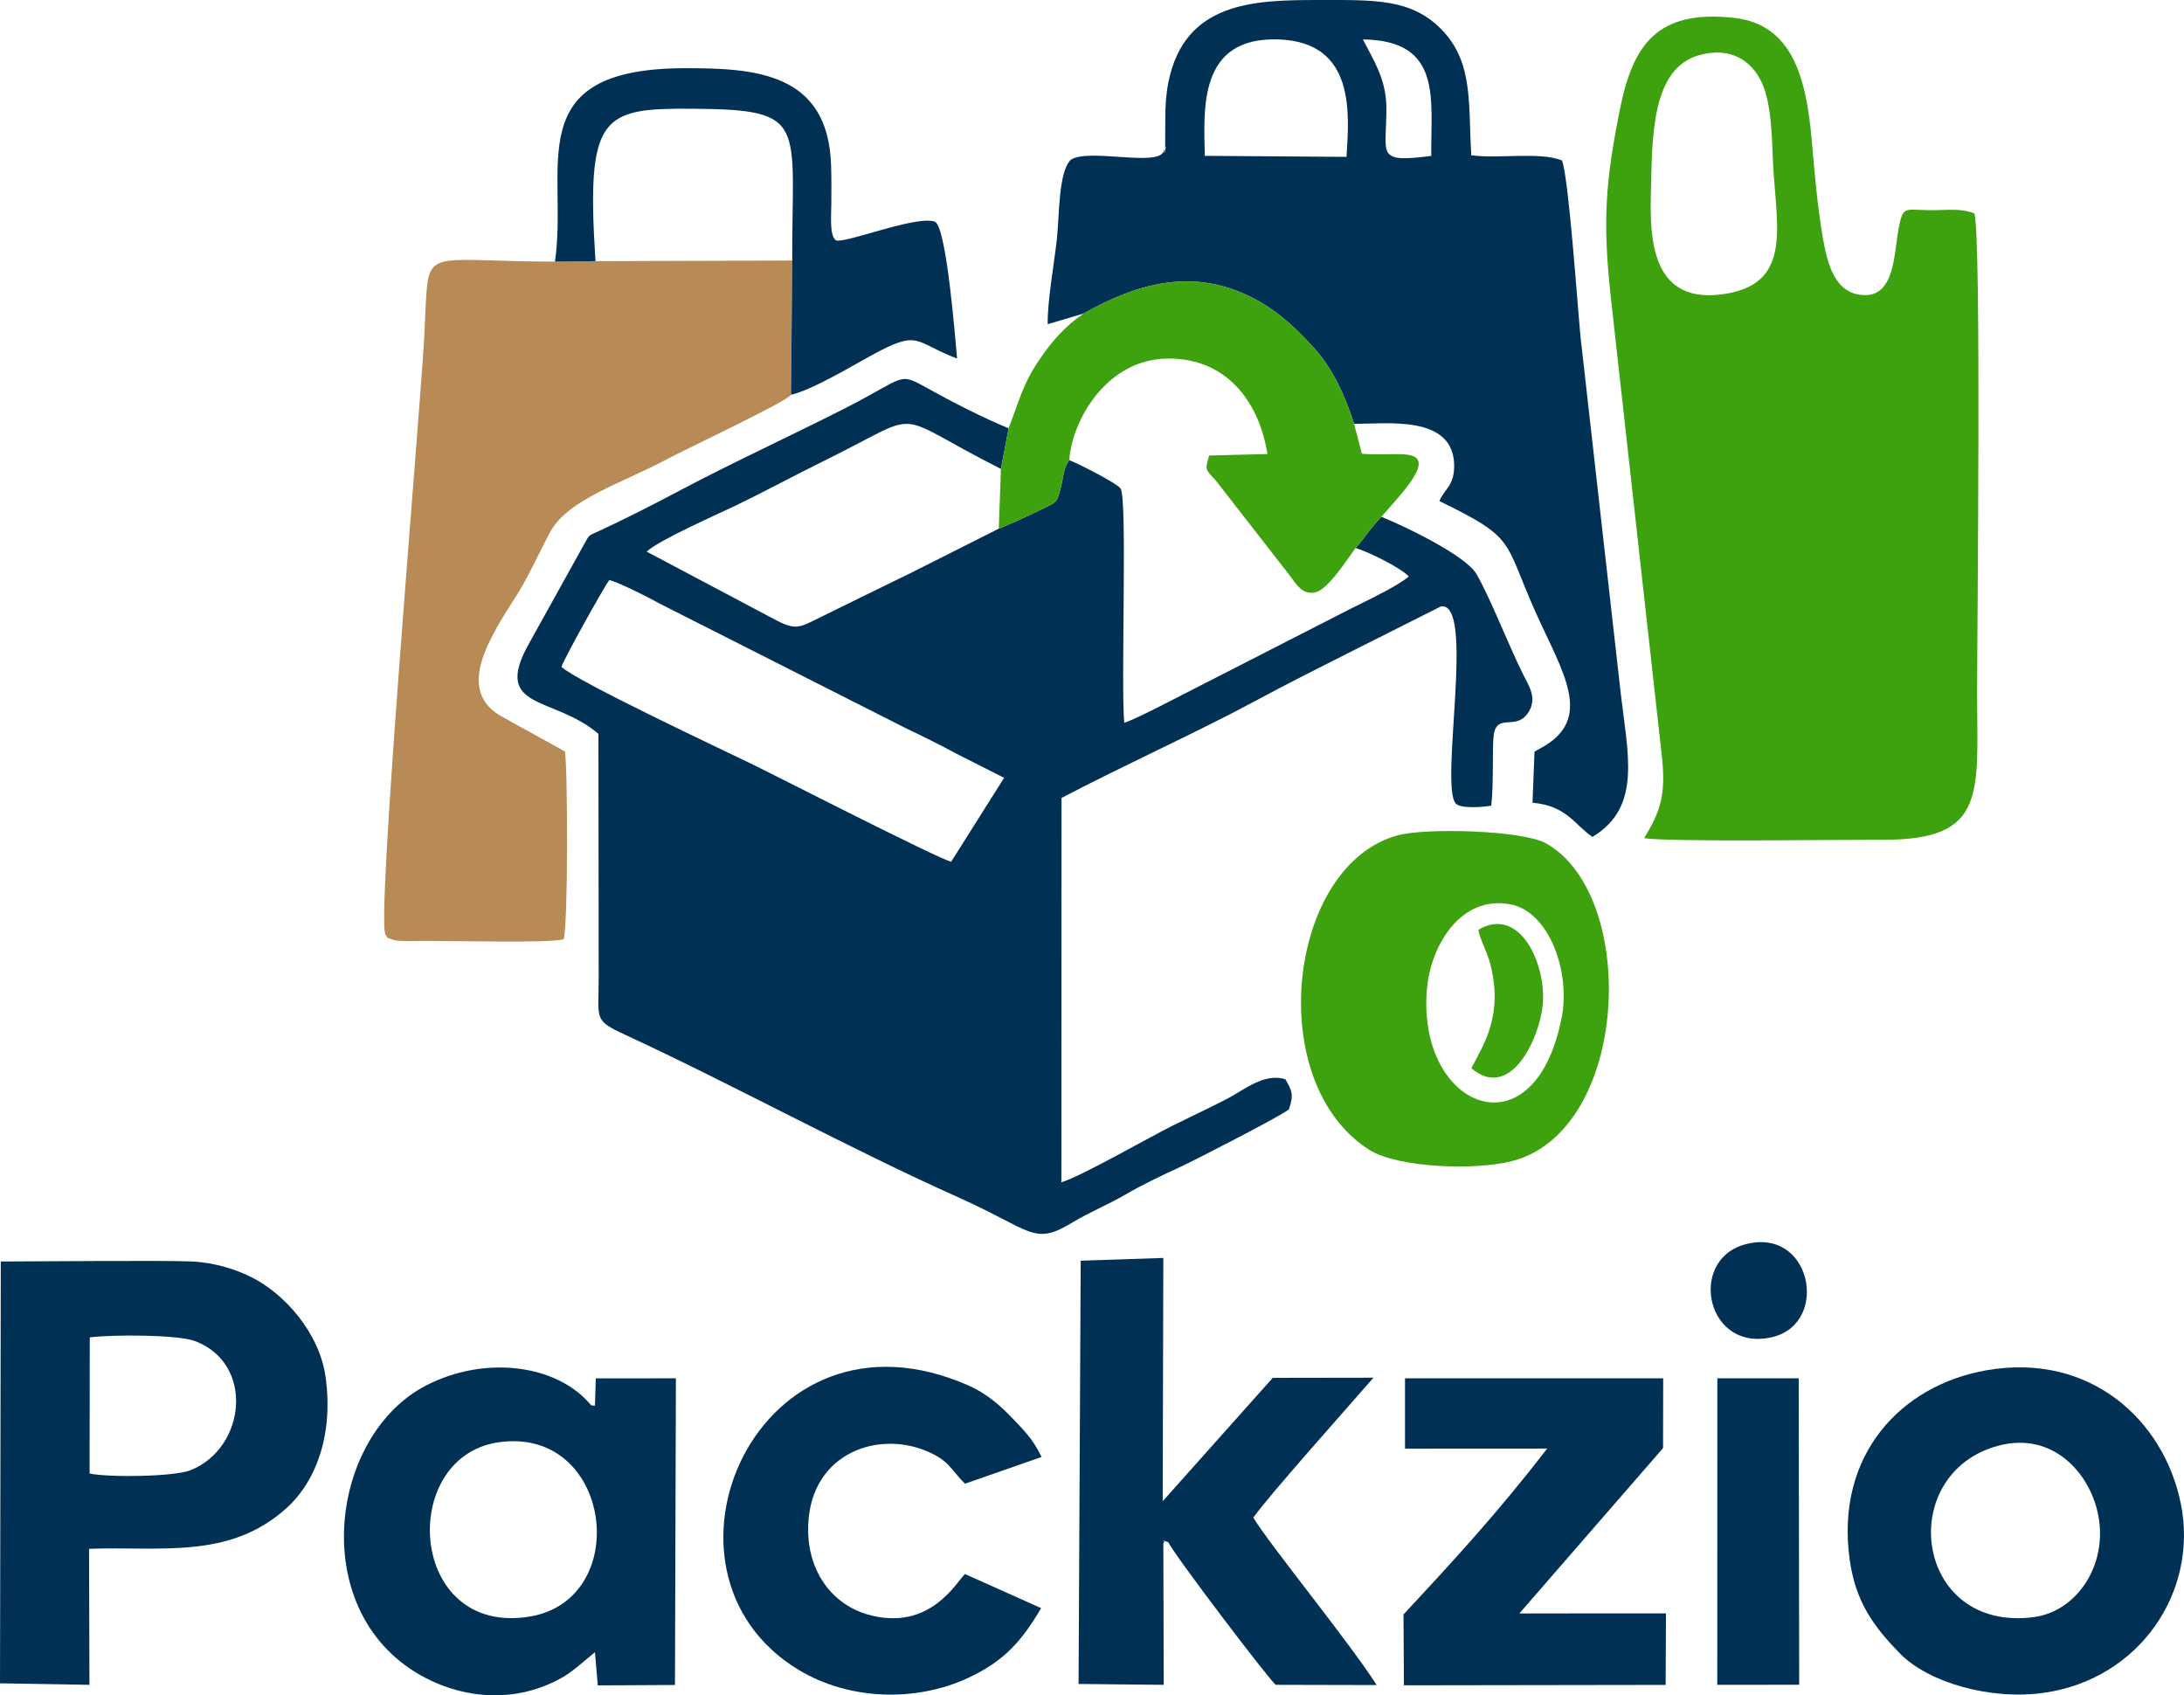<svg xmlns:xlink="http://www.w3.org/1999/xlink" viewBox="0 0 27543 21377" style="shape-rendering:geometricPrecision; text-rendering:geometricPrecision; image-rendering:optimizeQuality; fill-rule:evenodd; clip-rule:evenodd" version="1.1" height="211.589mm" width="272.618mm" xml:space="preserve" xmlns="http://www.w3.org/2000/svg">
 <defs>
  <style type="text/css">
   
    .fil0 {fill:#003154}
    .fil1 {fill:#3EA20E}
    .fil2 {fill:#B88A55}
   
  </style>
 </defs>
 <g id="Layer_x0020_1">
  <g id="_2647004082800">
   <path d="M7081 8409c17,-76 547,-1028 604,-1096 160,50 484,215 646,304l3100 1569c197,93 438,213 615,310l617 312 -668 1059c-190,-52 -2234,-1097 -2489,-1221 -374,-182 -2241,-1058 -2425,-1237zm10341 -1892c-131,128 -215,273 -327,393 171,50 576,254 672,359 -176,149 -654,361 -898,491l-2239 1145c-108,54 -362,183 -452,209 -44,-500 41,-2814 -45,-2952 -43,-68 -526,-312 -648,-360 -75,96 -72,211 -109,352 -46,171 -43,171 -190,244 -196,96 -391,187 -590,268l-1110 559c-386,186 -724,355 -1123,550 -289,142 -321,183 -616,24l-1591 -843c139,-139 907,-478 1121,-581 380,-183 719,-369 1113,-563 1318,-647 788,-630 2233,101l97 -513c-324,-132 -720,-335 -1028,-507 -371,-207 -263,-138 -1035,255 -692,352 -1387,669 -2072,1031 -306,162 -675,352 -1018,511 -165,77 -124,40 -209,188l-687 1237c-474,847 315,654 876,1139l3 3076c1,529 -70,531 338,720 1333,616 2814,1429 4191,2045 938,419 952,617 1435,326 232,-140 443,-222 677,-357 226,-131 446,-235 688,-347 203,-94 1283,-649 1375,-728 67,-188 36,-239 -43,-379 -267,-87 -522,135 -733,244 -235,122 -461,226 -694,342 -298,149 -1166,646 -1399,712l2 -4846c782,-411 1696,-821 2453,-1228 412,-222 792,-412 1198,-617l1133 -570c437,-70 -15,2227 185,2482 58,73 349,48 450,30 33,-256 11,-757 32,-894 44,-288 295,-31 448,-301 96,-172 -7,-319 -78,-461 -178,-354 -418,-976 -590,-1267 -142,-241 -947,-620 -1196,-719z" class="fil0"></path>
   <path d="M21430 695c404,-112 663,80 785,339 124,261 130,675 144,994 35,786 256,1523 -570,1672 -979,176 -983,-709 -969,-1286 17,-669 1,-1551 610,-1719zm-695 9874c292,50 2530,18 3018,20 1314,3 1181,-590 1181,-1859 0,-761 55,-5733 -34,-6038 -178,-73 -349,-38 -578,-42 -308,-4 -324,-59 -381,249 -55,303 -48,837 -434,822 -366,-13 -462,-386 -522,-742 -66,-389 -99,-783 -134,-1183 -67,-776 -226,-1491 -990,-1572 -968,-103 -1269,344 -1432,1157 -182,906 -218,1401 -118,2337l646 5806c56,503 -18,708 -222,1045z" class="fil1"></path>
   <path d="M15194 1965c-11,-584 -89,-1504 932,-1468 975,35 888,943 855,1481l-1787 -13zm2856 1c-716,92 -561,-14 -566,-615 -4,-357 -163,-593 -296,-854 1007,13 855,750 862,1469zm-4384 1987c675,-380 1399,-595 2172,-175 311,168 540,395 755,635 207,232 371,575 483,930 395,7 1266,-124 1263,536 -2,249 -120,282 -187,439 972,473 807,488 1207,1386 342,767 758,1360 71,1730l-52 29c-6,4 -18,10 -26,15l-25 644c434,39 532,280 755,431 636,-382 441,-1051 349,-1886l-499 -4423c-38,-395 -148,-1992 -233,-2221 -290,-114 -812,-16 -1145,-66 -37,-666 23,-1162 -359,-1569 -386,-410 -860,-388 -1570,-388 -791,1 -1682,13 -1889,1032 -30,149 -41,304 -40,462l-2 355c-49,244 55,-141 -19,59 -73,199 -932,-40 -1168,104 -161,147 -147,718 -178,999 -33,302 -123,803 -116,1077l453 -135z" class="fil0"></path>
   <path d="M9976 4978l15 -1693 -2481 8 -511 6c-1424,-2 -1579,-153 -1619,369 -16,201 -20,416 -32,621 -61,1047 -606,7347 -486,7497 44,45 -30,21 95,64 39,14 74,13 120,15 91,4 193,-1 285,-1 346,-1 1573,30 1746,-20 56,-153 53,-2124 17,-2368l-768 -425c-643,-329 -172,-1025 164,-1553 148,-234 287,-550 419,-792 224,-412 911,-615 1470,-915 257,-138 1494,-716 1566,-813z" class="fil2"></path>
   <path d="M1132 16864c271,-36 1104,-37 1326,46 754,283 644,1344 -50,1627 -209,85 -1022,95 -1278,44l2 -1717zm-1122 -957l-10 5319 1128 19 -5 -1715c893,-34 1771,140 2493,-516 379,-344 589,-939 490,-1651 -78,-563 -528,-1059 -943,-1262 -185,-91 -442,-179 -738,-194 -297,-16 -1972,-1 -2415,0z" class="fil0"></path>
   <path d="M6279 18188c1440,-217 1713,1978 402,2196 -1536,255 -1664,-2005 -402,-2196zm1224 2646l36 418 973 -5 12 -3867 -1010 1 -11 344 -47 -4c-434,-525 -1350,-630 -2084,-250 -1235,639 -1516,2908 0,3690 528,272 1150,303 1697,4 92,-51 135,-87 210,-145l224 -186z" class="fil0"></path>
   <path d="M19695 12829c-346,1775 -1850,1137 -1697,-384 54,-531 426,-1158 1049,-1042 488,91 761,847 648,1426zm-2067 -2296c-1391,375 -1704,3116 -358,3967 358,226 1337,262 1803,140 1482,-390 1595,-3349 424,-4006 -294,-164 -1505,-199 -1869,-101z" class="fil1"></path>
   <path d="M25204 18229c680,-180 1152,340 1257,874 125,637 -275,1217 -811,1288 -1512,199 -1758,-1813 -446,-2162zm-148 -951c-1085,188 -1913,1071 -1729,2390 75,536 305,845 635,1183 355,363 1137,592 1818,494 1204,-172 1950,-1277 1722,-2389 -215,-1052 -1144,-1903 -2446,-1678z" class="fil0"></path>
   <path d="M14736 19448c40,117 1302,1777 1354,1797l1272 3c-352,-550 -1345,-1763 -1556,-2111 185,-268 1224,-1428 1515,-1765l-1270 2 -1388 1556 8 -3068 -1042 35 -27 5337 1074 11 -5 -1787c42,-33 -69,-53 65,-10z" class="fil0"></path>
   <path d="M17719 17380l0 887 1793 -1c-603,782 -1131,1360 -1812,2091l5 894 3301 -5 4 -902 -1849 1 1812 -2085 2 -880 -3256 0z" class="fil0"></path>
   <path d="M13130 20278l-960 -430c-105,94 -440,733 -1225,511 -422,-119 -742,-505 -753,-1043 -20,-960 842,-1293 1497,-1017 283,120 296,226 481,410l965 -337c-106,-228 -238,-354 -396,-518 -136,-142 -315,-290 -513,-378 -2666,-1189 -4212,2339 -2153,3581 636,384 1472,405 2125,106 467,-213 692,-477 932,-885z" class="fil0"></path>
   <path d="M13666 3953c-239,164 -411,358 -587,626 -185,283 -231,490 -359,821l-97 513 -27 753c199,-81 394,-172 590,-268 147,-73 144,-73 190,-244 37,-141 34,-256 109,-352 34,-503 467,-1258 1214,-1280 752,-22 1178,528 1285,1203l-734 19c-63,195 -38,178 85,318l936 1202c75,98 146,235 308,208 164,-27 418,-429 516,-562 112,-120 196,-265 327,-393 185,-222 568,-599 446,-735 -85,-96 -418,-32 -693,-61l-99 -378c-112,-355 -276,-698 -483,-930 -215,-240 -444,-467 -755,-635 -773,-420 -1497,-205 -2172,175z" class="fil1"></path>
   <path d="M6999 3299l511 -6c-121,-1854 79,-1931 1238,-1922 1454,11 1238,177 1243,1914l-15 1693c264,-60 767,-362 1010,-495 616,-337 530,-172 1084,38 -23,-248 -130,-1631 -276,-1724 -229,-90 -1127,275 -1251,234 -54,-36 -59,-149 -62,-215 -3,-75 3,-174 3,-252 2,-159 2,-324 -3,-482 -38,-1167 -958,-1223 -1840,-1222 -2112,1 -1471,1255 -1642,2439z" class="fil0"></path>
   <path d="M21994 15695c-714,208 -470,1375 369,1162 718,-183 478,-1407 -369,-1162z" class="fil0"></path>
   <path d="M18794 12154c168,653 -84,1013 -238,1316 483,412 848,-347 898,-781 58,-515 -282,-1278 -810,-965 17,111 112,282 150,430z" class="fil1"></path>
   <polygon points="21657,21245 22690,21244 22684,17380 21658,17380" class="fil0"></polygon>
  </g>
 </g>
</svg>
